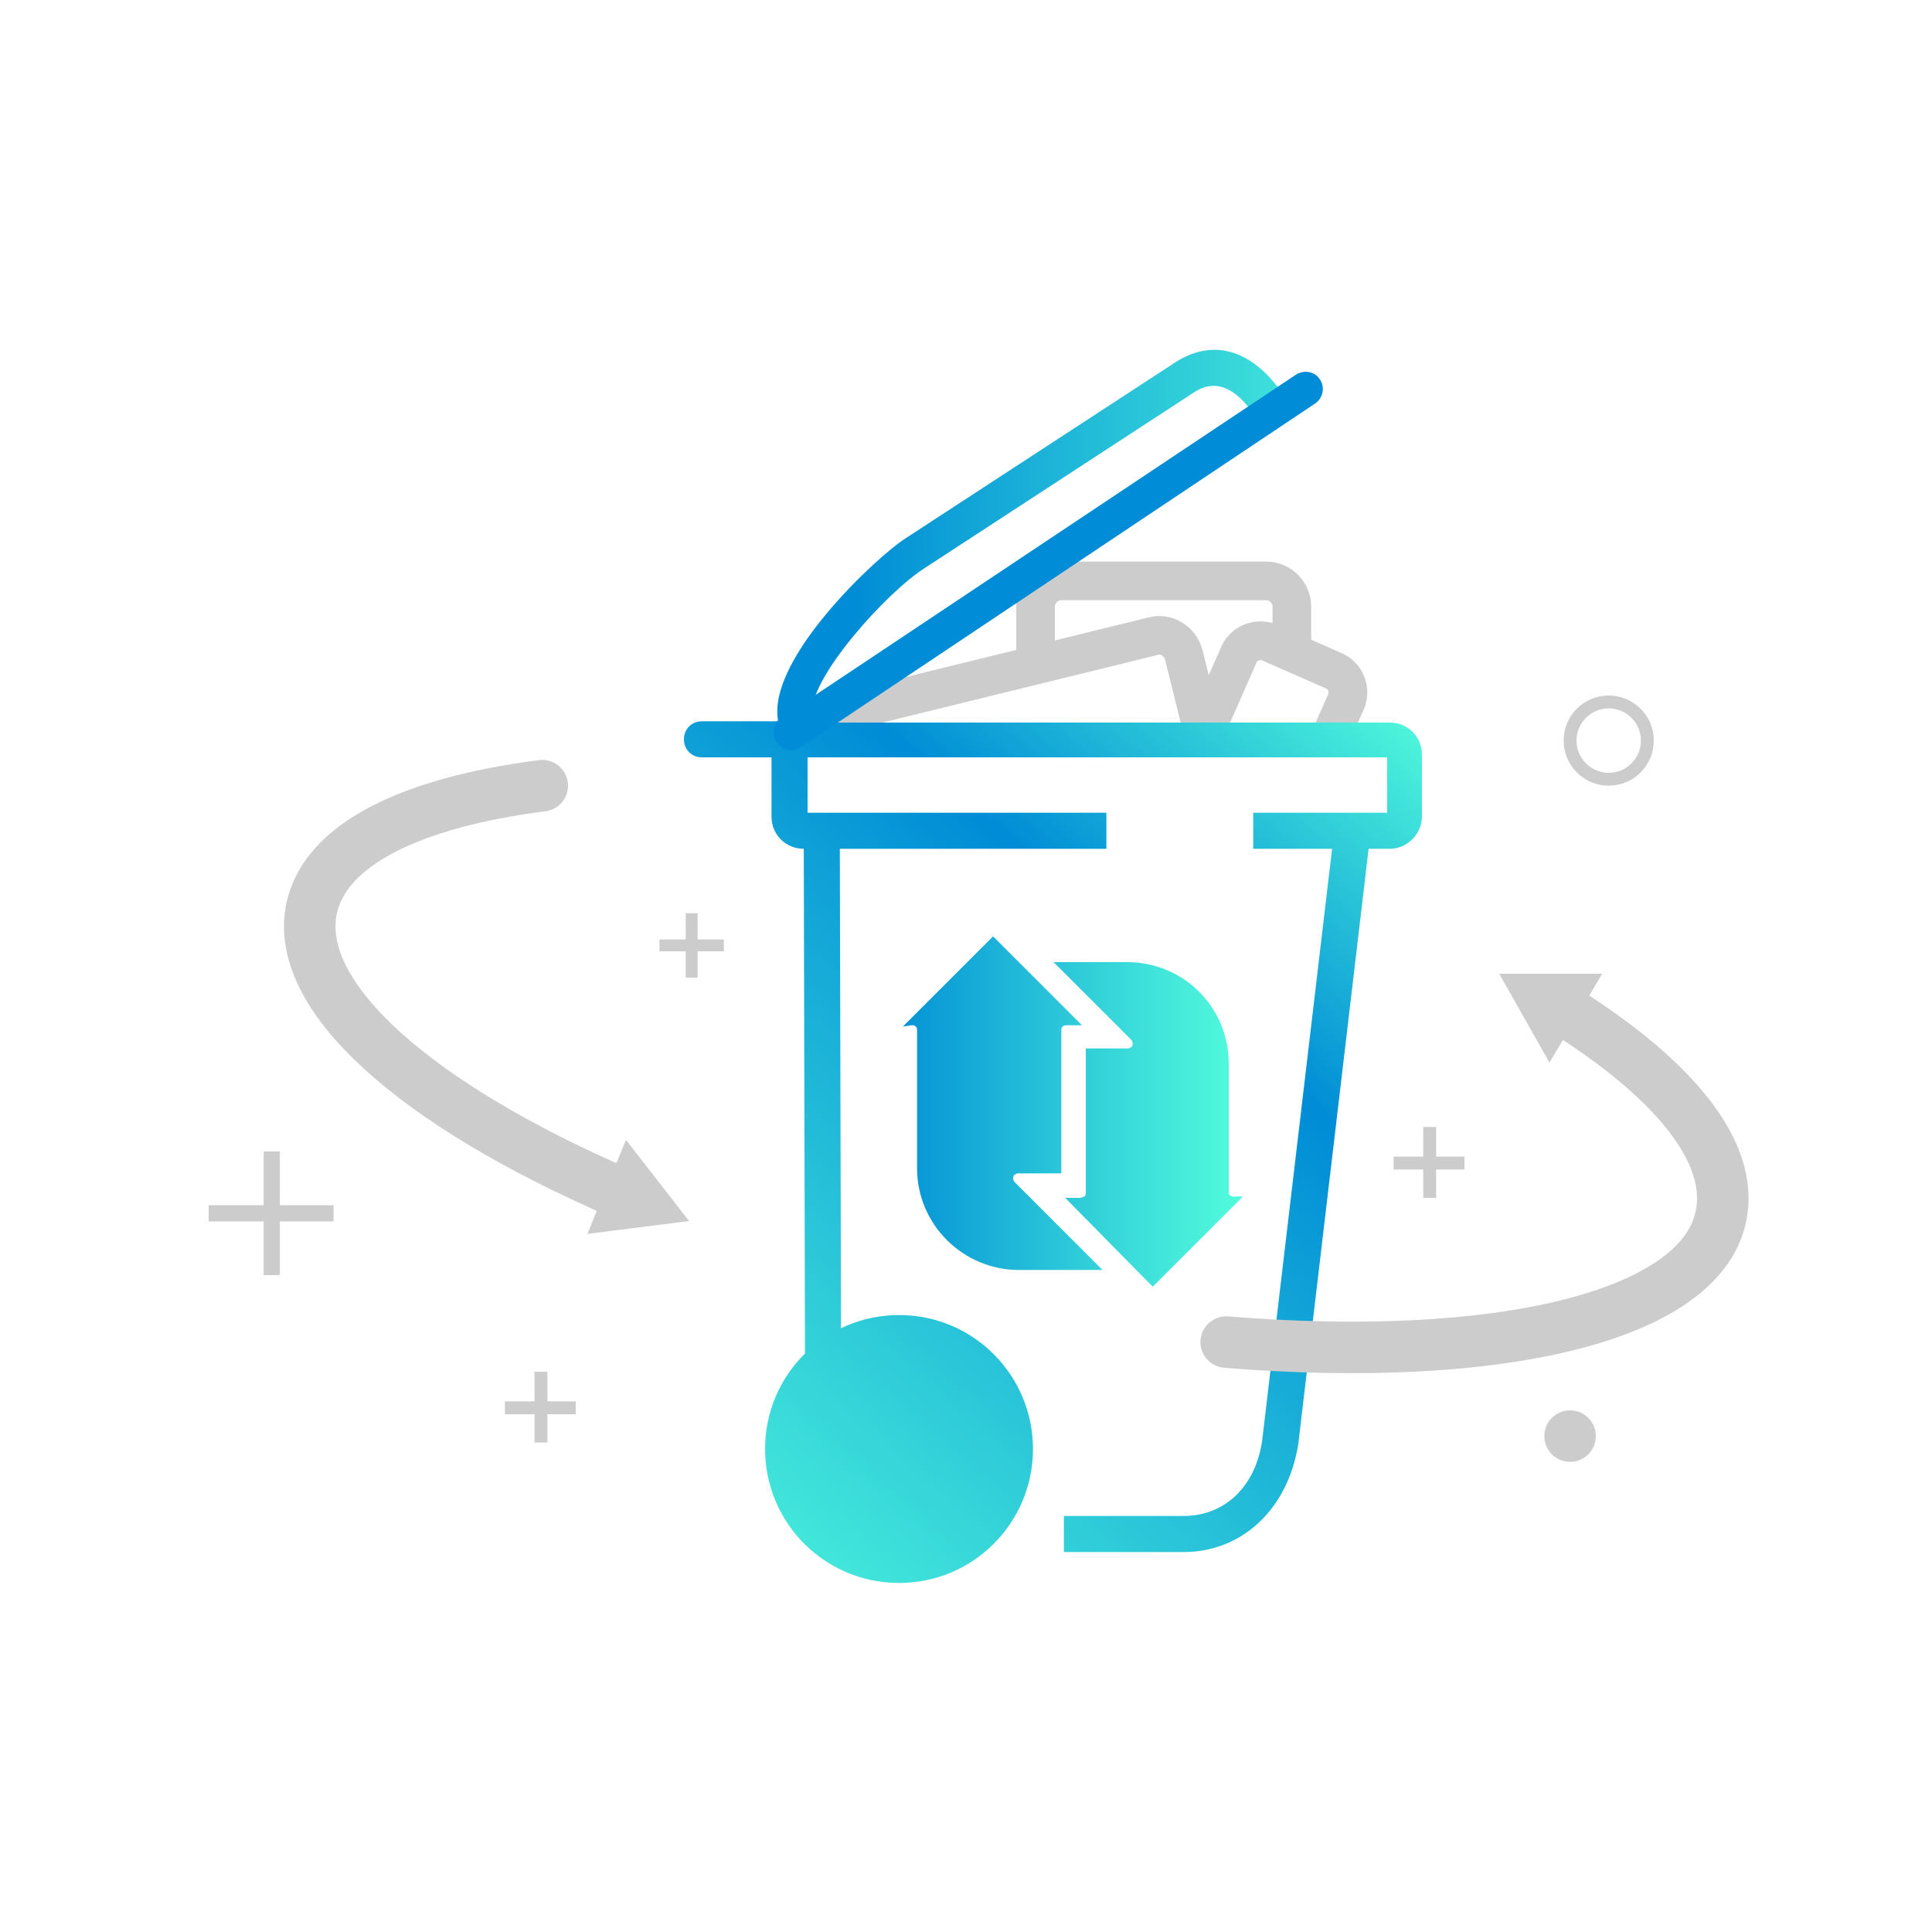 <?xml version="1.0" encoding="utf-8"?>
<!-- Generator: Adobe Illustrator 25.4.1, SVG Export Plug-In . SVG Version: 6.00 Build 0)  -->
<svg version="1.1" id="圖層_1" xmlns="http://www.w3.org/2000/svg" xmlns:xlink="http://www.w3.org/1999/xlink" x="0px" y="0px"
	 viewBox="0 0 150 150" style="enable-background:new 0 0 150 150;" xml:space="preserve">
<style type="text/css">
	
		.st0{clip-path:url(#SVGID_00000094590928296448030890000009864153587627643043_);fill:none;stroke:#CCCCCC;stroke-width:3;stroke-miterlimit:10;}
	
		.st1{clip-path:url(#SVGID_00000087388555018377692830000000198815319808121506_);fill:none;stroke:#CCCCCC;stroke-width:3;stroke-miterlimit:10;}
	
		.st2{clip-path:url(#SVGID_00000050627554983672510970000014007049109107295655_);fill:none;stroke:#CCCCCC;stroke-width:3;stroke-miterlimit:10;}
	.st3{fill:url(#SVGID_00000174560129167757814700000017979458548865816241_);}
	.st4{fill:url(#SVGID_00000059307115497568746950000008196727326838514097_);}
	.st5{fill:url(#SVGID_00000054985501323170204790000012747106264077502337_);}
	.st6{fill:url(#SVGID_00000092436561646652757790000013989157128231681208_);}
	.st7{fill:url(#SVGID_00000026852834706107432640000011622137328183798659_);}
	.st8{fill:url(#SVGID_00000118397804848104236620000006174964583509790133_);}
	.st9{fill:url(#SVGID_00000112593585626946309200000002683101042116404609_);}
	.st10{fill:url(#SVGID_00000181786735921265854770000001733208987797670326_);}
	.st11{fill:none;stroke:#CCCCCC;stroke-width:4;stroke-linecap:round;stroke-linejoin:round;}
	.st12{fill:#CCCCCC;}
	.st13{fill:url(#SVGID_00000058584109793946651300000008314394724181628089_);}
	.st14{fill:none;stroke:#CCCCCC;stroke-miterlimit:10;}
	.st15{fill:none;stroke:#CCCCCC;stroke-width:1.257;stroke-miterlimit:10;}
	.st16{fill:none;stroke:#CCCCCC;stroke-width:0.923;stroke-miterlimit:10;}
	.st17{fill:url(#SVGID_00000080889866044162815310000008598662681996486278_);}
</style>
<g>
	<g>
		<g>
			<defs>
				<polygon id="SVGID_1_" points="107.4,57.1 60.9,56.6 100.9,29.6 107.4,38.1 				"/>
			</defs>
			<clipPath id="SVGID_00000124874216732082496910000017805818988539095707_">
				<use xlink:href="#SVGID_1_"  style="overflow:visible;"/>
			</clipPath>
			
				<path style="clip-path:url(#SVGID_00000124874216732082496910000017805818988539095707_);fill:none;stroke:#CCCCCC;stroke-width:3;stroke-miterlimit:10;" d="
				M93.3,57.4l2.9-6.6c0.4-0.9,1.5-1.3,2.4-0.9l5,2.2c0.9,0.4,1.3,1.5,0.9,2.4l-1.6,3.6"/>
		</g>
		<g>
			<defs>
				<polygon id="SVGID_00000085939221518971707000000007766077940579945624_" points="107.4,57.1 60.9,56.6 100.9,29.6 107.4,38.1 
									"/>
			</defs>
			<clipPath id="SVGID_00000130612288221891280580000007401011060037620412_">
				<use xlink:href="#SVGID_00000085939221518971707000000007766077940579945624_"  style="overflow:visible;"/>
			</clipPath>
			
				<path style="clip-path:url(#SVGID_00000130612288221891280580000007401011060037620412_);fill:none;stroke:#CCCCCC;stroke-width:3;stroke-miterlimit:10;" d="
				M94.8,70.6l-28.5,7c-1.1,0.3-2.1-0.4-2.4-1.4l-4.3-17.4c-0.3-1.1,0.4-2.1,1.4-2.4l28.5-7c1.1-0.3,2.1,0.4,2.4,1.4l4.3,17.4
				C96.5,69.3,95.8,70.3,94.8,70.6z"/>
		</g>
		<g>
			<defs>
				<polygon id="SVGID_00000006696082257769141570000014558365550076429187_" points="107.4,57.1 60.9,56.6 100.9,29.6 107.4,38.1 
									"/>
			</defs>
			<clipPath id="SVGID_00000052090261049493438250000014781301120790694819_">
				<use xlink:href="#SVGID_00000006696082257769141570000014558365550076429187_"  style="overflow:visible;"/>
			</clipPath>
			
				<path style="clip-path:url(#SVGID_00000052090261049493438250000014781301120790694819_);fill:none;stroke:#CCCCCC;stroke-width:3;stroke-miterlimit:10;" d="
				M80.4,51.1v-4c0-1.1,0.9-2,2-2h15.9c1.1,0,2,0.9,2,2v2.8"/>
		</g>
	</g>
	<g>
		<g>
			
				<linearGradient id="SVGID_00000139268511151463232700000009980640278453661577_" gradientUnits="userSpaceOnUse" x1="99.435" y1="105.866" x2="34.414" y2="31.653" gradientTransform="matrix(1 0 0 -1 0 150)">
				<stop  offset="0" style="stop-color:#55FFDB"/>
				<stop  offset="0.302" style="stop-color:#008CD6"/>
				<stop  offset="0.394" style="stop-color:#0C9DD7"/>
				<stop  offset="0.807" style="stop-color:#40E3DA"/>
				<stop  offset="1" style="stop-color:#55FFDB"/>
			</linearGradient>
			<polygon style="fill:url(#SVGID_00000139268511151463232700000009980640278453661577_);" points="62.5,105.1 62.4,64.4 
				65.2,64.4 65.3,105.1 			"/>
		</g>
		<g>
			
				<linearGradient id="SVGID_00000095315832160884575140000001031662909181206422_" gradientUnits="userSpaceOnUse" x1="123.531" y1="84.755" x2="58.51" y2="10.542" gradientTransform="matrix(1 0 0 -1 0 150)">
				<stop  offset="0" style="stop-color:#55FFDB"/>
				<stop  offset="0.302" style="stop-color:#008CD6"/>
				<stop  offset="0.394" style="stop-color:#0C9DD7"/>
				<stop  offset="0.807" style="stop-color:#40E3DA"/>
				<stop  offset="1" style="stop-color:#55FFDB"/>
			</linearGradient>
			<path style="fill:url(#SVGID_00000095315832160884575140000001031662909181206422_);" d="M91.9,120.5h-9.3v-2.8h9.3
				c3.2,0,5.6-2.3,6.1-5.9l5.6-47.4l2.8,0.3l-5.6,47.4C100,117.2,96.4,120.5,91.9,120.5z"/>
		</g>
		<g>
			
				<linearGradient id="SVGID_00000155846953171463817250000015081176261121404569_" gradientUnits="userSpaceOnUse" x1="116.556" y1="90.866" x2="51.534" y2="16.653" gradientTransform="matrix(1 0 0 -1 0 150)">
				<stop  offset="0" style="stop-color:#55FFDB"/>
				<stop  offset="0.302" style="stop-color:#008CD6"/>
				<stop  offset="0.394" style="stop-color:#0C9DD7"/>
				<stop  offset="0.807" style="stop-color:#40E3DA"/>
				<stop  offset="1" style="stop-color:#55FFDB"/>
			</linearGradient>
			<path style="fill:url(#SVGID_00000155846953171463817250000015081176261121404569_);" d="M69.8,122.9c-5.8,0-10.4-4.7-10.4-10.4
				c0-5.8,4.7-10.4,10.4-10.4c5.8,0,10.4,4.7,10.4,10.4C80.2,118.2,75.6,122.9,69.8,122.9z"/>
		</g>
		<g>
			<g>
				
					<linearGradient id="SVGID_00000164484369511755157040000002523105957627002037_" gradientUnits="userSpaceOnUse" x1="99.704" y1="105.631" x2="34.682" y2="31.418" gradientTransform="matrix(1 0 0 -1 0 150)">
					<stop  offset="0" style="stop-color:#55FFDB"/>
					<stop  offset="0.302" style="stop-color:#008CD6"/>
					<stop  offset="0.394" style="stop-color:#0C9DD7"/>
					<stop  offset="0.807" style="stop-color:#40E3DA"/>
					<stop  offset="1" style="stop-color:#55FFDB"/>
				</linearGradient>
				<path style="fill:url(#SVGID_00000164484369511755157040000002523105957627002037_);" d="M107.9,65.9H97.3v-2.8h10.4v-4.3h-45
					v4.3h23.2v2.8H62.4c-1.4,0-2.5-1.1-2.5-2.5v-4.8c0-1.4,1.1-2.5,2.5-2.5h45.5c1.4,0,2.5,1.1,2.5,2.5v4.8
					C110.4,64.7,109.3,65.9,107.9,65.9z"/>
			</g>
		</g>
		<g>
			
				<linearGradient id="SVGID_00000059991458405325749980000009560772274282256278_" gradientUnits="userSpaceOnUse" x1="83.154" y1="120.131" x2="18.133" y2="45.918" gradientTransform="matrix(1 0 0 -1 0 150)">
				<stop  offset="0" style="stop-color:#55FFDB"/>
				<stop  offset="0.302" style="stop-color:#008CD6"/>
				<stop  offset="0.394" style="stop-color:#0C9DD7"/>
				<stop  offset="0.807" style="stop-color:#40E3DA"/>
				<stop  offset="1" style="stop-color:#55FFDB"/>
			</linearGradient>
			<path style="fill:url(#SVGID_00000059991458405325749980000009560772274282256278_);" d="M63.6,58.8h-9.1c-0.8,0-1.4-0.6-1.4-1.4
				s0.6-1.4,1.4-1.4h9.1c0.8,0,1.4,0.6,1.4,1.4S64.3,58.8,63.6,58.8z"/>
		</g>
		<g>
			
				<linearGradient id="SVGID_00000101784873733372804830000004067655425772465825_" gradientUnits="userSpaceOnUse" x1="45.464" y1="107.57" x2="113.883" y2="107.57" gradientTransform="matrix(1 0 0 -1 0 150)">
				<stop  offset="0.302" style="stop-color:#008CD6"/>
				<stop  offset="0.394" style="stop-color:#0C9DD7"/>
				<stop  offset="0.807" style="stop-color:#40E3DA"/>
				<stop  offset="1" style="stop-color:#55FFDB"/>
			</linearGradient>
			<path style="fill:url(#SVGID_00000101784873733372804830000004067655425772465825_);" d="M63.4,57.2l-2.7,0.5l-0.3-1.8
				c-0.8-4.8,7.7-12.7,9.9-14.1l21-13.7c3-1.9,6.1-0.9,8.5,2.8l0.9,1.3l-2.3,1.5l-0.9-1.3c-1.5-2.3-3.1-3-4.7-2l-21,13.7
				c-3,1.9-9.1,8.7-8.7,11.3L63.4,57.2z"/>
		</g>
	</g>
	<g>
		
			<linearGradient id="SVGID_00000113320618002407304550000005219856633382485175_" gradientUnits="userSpaceOnUse" x1="55.836" y1="62.7" x2="97.496" y2="62.7" gradientTransform="matrix(1 0 0 -1 0 150)">
			<stop  offset="0.302" style="stop-color:#008CD6"/>
			<stop  offset="0.394" style="stop-color:#0C9DD7"/>
			<stop  offset="0.807" style="stop-color:#40E3DA"/>
			<stop  offset="1" style="stop-color:#55FFDB"/>
		</linearGradient>
		<path style="fill:url(#SVGID_00000113320618002407304550000005219856633382485175_);" d="M96.5,92.9h-0.7c-0.1,0-0.2,0-0.3-0.1
			c-0.1-0.1-0.1-0.1-0.1-0.2v-0.1v-9.9c0-2.1-0.8-4.1-2.3-5.6s-3.5-2.3-5.6-2.3h-5.7l6,6c0.1,0.1,0.2,0.3,0.1,0.5
			c0,0.1-0.1,0.1-0.1,0.1c-0.1,0.1-0.2,0.1-0.3,0.1h-3.2v11.2c0,0.1,0,0.2-0.1,0.3c-0.1,0-0.2,0.1-0.4,0.1h-1.1l6.8,6.9L96.5,92.9z"
			/>
		
			<linearGradient id="SVGID_00000137849085987421109610000000287040722349995437_" gradientUnits="userSpaceOnUse" x1="55.836" y1="64.35" x2="97.496" y2="64.35" gradientTransform="matrix(1 0 0 -1 0 150)">
			<stop  offset="0.302" style="stop-color:#008CD6"/>
			<stop  offset="0.394" style="stop-color:#0C9DD7"/>
			<stop  offset="0.807" style="stop-color:#40E3DA"/>
			<stop  offset="1" style="stop-color:#55FFDB"/>
		</linearGradient>
		<path style="fill:url(#SVGID_00000137849085987421109610000000287040722349995437_);" d="M70.8,79.6c0.1,0,0.2,0,0.3,0.1
			c0.1,0.1,0.1,0.2,0.1,0.3v10.7c0,4.4,3.6,7.9,7.9,7.9h6.5l-6.8-6.8c-0.1-0.1-0.2-0.3-0.1-0.5c0-0.1,0.1-0.1,0.1-0.1
			c0.1-0.1,0.2-0.1,0.3-0.1h3.3V80c0-0.1,0-0.2,0.1-0.3c0.1-0.1,0.2-0.1,0.3-0.1H84l-6.9-6.9l-7,7L70.8,79.6z"/>
	</g>
	<g>
		<g>
			<g>
				<path class="st11" d="M48.1,92.6c-15.7-6.8-25.4-15.2-23.9-22.1c1.1-5,7.8-8.2,17.9-9.5"/>
				<g>
					<polygon class="st12" points="48.6,88.5 53.5,94.8 45.6,95.8 					"/>
				</g>
			</g>
		</g>
		<g>
			<g>
				<path class="st11" d="M121.4,78.4c8.6,5.4,13.3,11.1,12.2,16.1c-1.7,7.8-17.5,11.4-38.4,9.7"/>
				<g>
					<polygon class="st12" points="120.3,82.5 116.4,75.6 124.4,75.6 					"/>
				</g>
			</g>
		</g>
	</g>
	<g>
		
			<linearGradient id="SVGID_00000119111537172923401830000017909307310151575683_" gradientUnits="userSpaceOnUse" x1="155.189" y1="-197.747" x2="155.189" y2="-274.826" gradientTransform="matrix(0.832 -0.555 -0.555 -0.832 -165.45 -47.001)">
			<stop  offset="0.302" style="stop-color:#008CD6"/>
			<stop  offset="0.394" style="stop-color:#099DD0"/>
			<stop  offset="0.807" style="stop-color:#30E3B6"/>
			<stop  offset="1" style="stop-color:#3FFFAC"/>
		</linearGradient>
		<path style="fill:url(#SVGID_00000119111537172923401830000017909307310151575683_);" d="M102,31.4L62.2,58
			c-0.6,0.4-1.5,0.3-1.9-0.4c-0.4-0.6-0.3-1.5,0.4-1.9l39.9-26.6c0.6-0.4,1.5-0.3,1.9,0.4C102.9,30.1,102.7,31,102,31.4z"/>
	</g>
	<circle class="st12" cx="121.9" cy="111.5" r="2"/>
	<circle class="st14" cx="124.9" cy="57.5" r="3"/>
	<g>
		<line class="st15" x1="16.2" y1="94.2" x2="25.9" y2="94.2"/>
		<line class="st15" x1="21.1" y1="89.4" x2="21.1" y2="99"/>
	</g>
	<g>
		<line class="st14" x1="108.2" y1="90.3" x2="113.7" y2="90.3"/>
		<line class="st14" x1="111" y1="87.5" x2="111" y2="93"/>
	</g>
	<g>
		<line class="st14" x1="39.2" y1="109.3" x2="44.7" y2="109.3"/>
		<line class="st14" x1="42" y1="106.5" x2="42" y2="112"/>
	</g>
	<g>
		<line class="st16" x1="51.2" y1="73.4" x2="56.2" y2="73.4"/>
		<line class="st16" x1="53.7" y1="70.9" x2="53.7" y2="75.9"/>
	</g>
</g>
<linearGradient id="SVGID_00000103261956347686173000000002458882317436611245_" gradientUnits="userSpaceOnUse" x1="0" y1="-134.5" x2="197" y2="-134.5" gradientTransform="matrix(1 0 0 -1 0 150)">
	<stop  offset="0.246" style="stop-color:#008CD6"/>
	<stop  offset="0.345" style="stop-color:#0C9DD7"/>
	<stop  offset="0.792" style="stop-color:#40E3DA"/>
	<stop  offset="1" style="stop-color:#55FFDB"/>
</linearGradient>
<rect y="255" style="fill:url(#SVGID_00000103261956347686173000000002458882317436611245_);" width="197" height="59"/>
</svg>